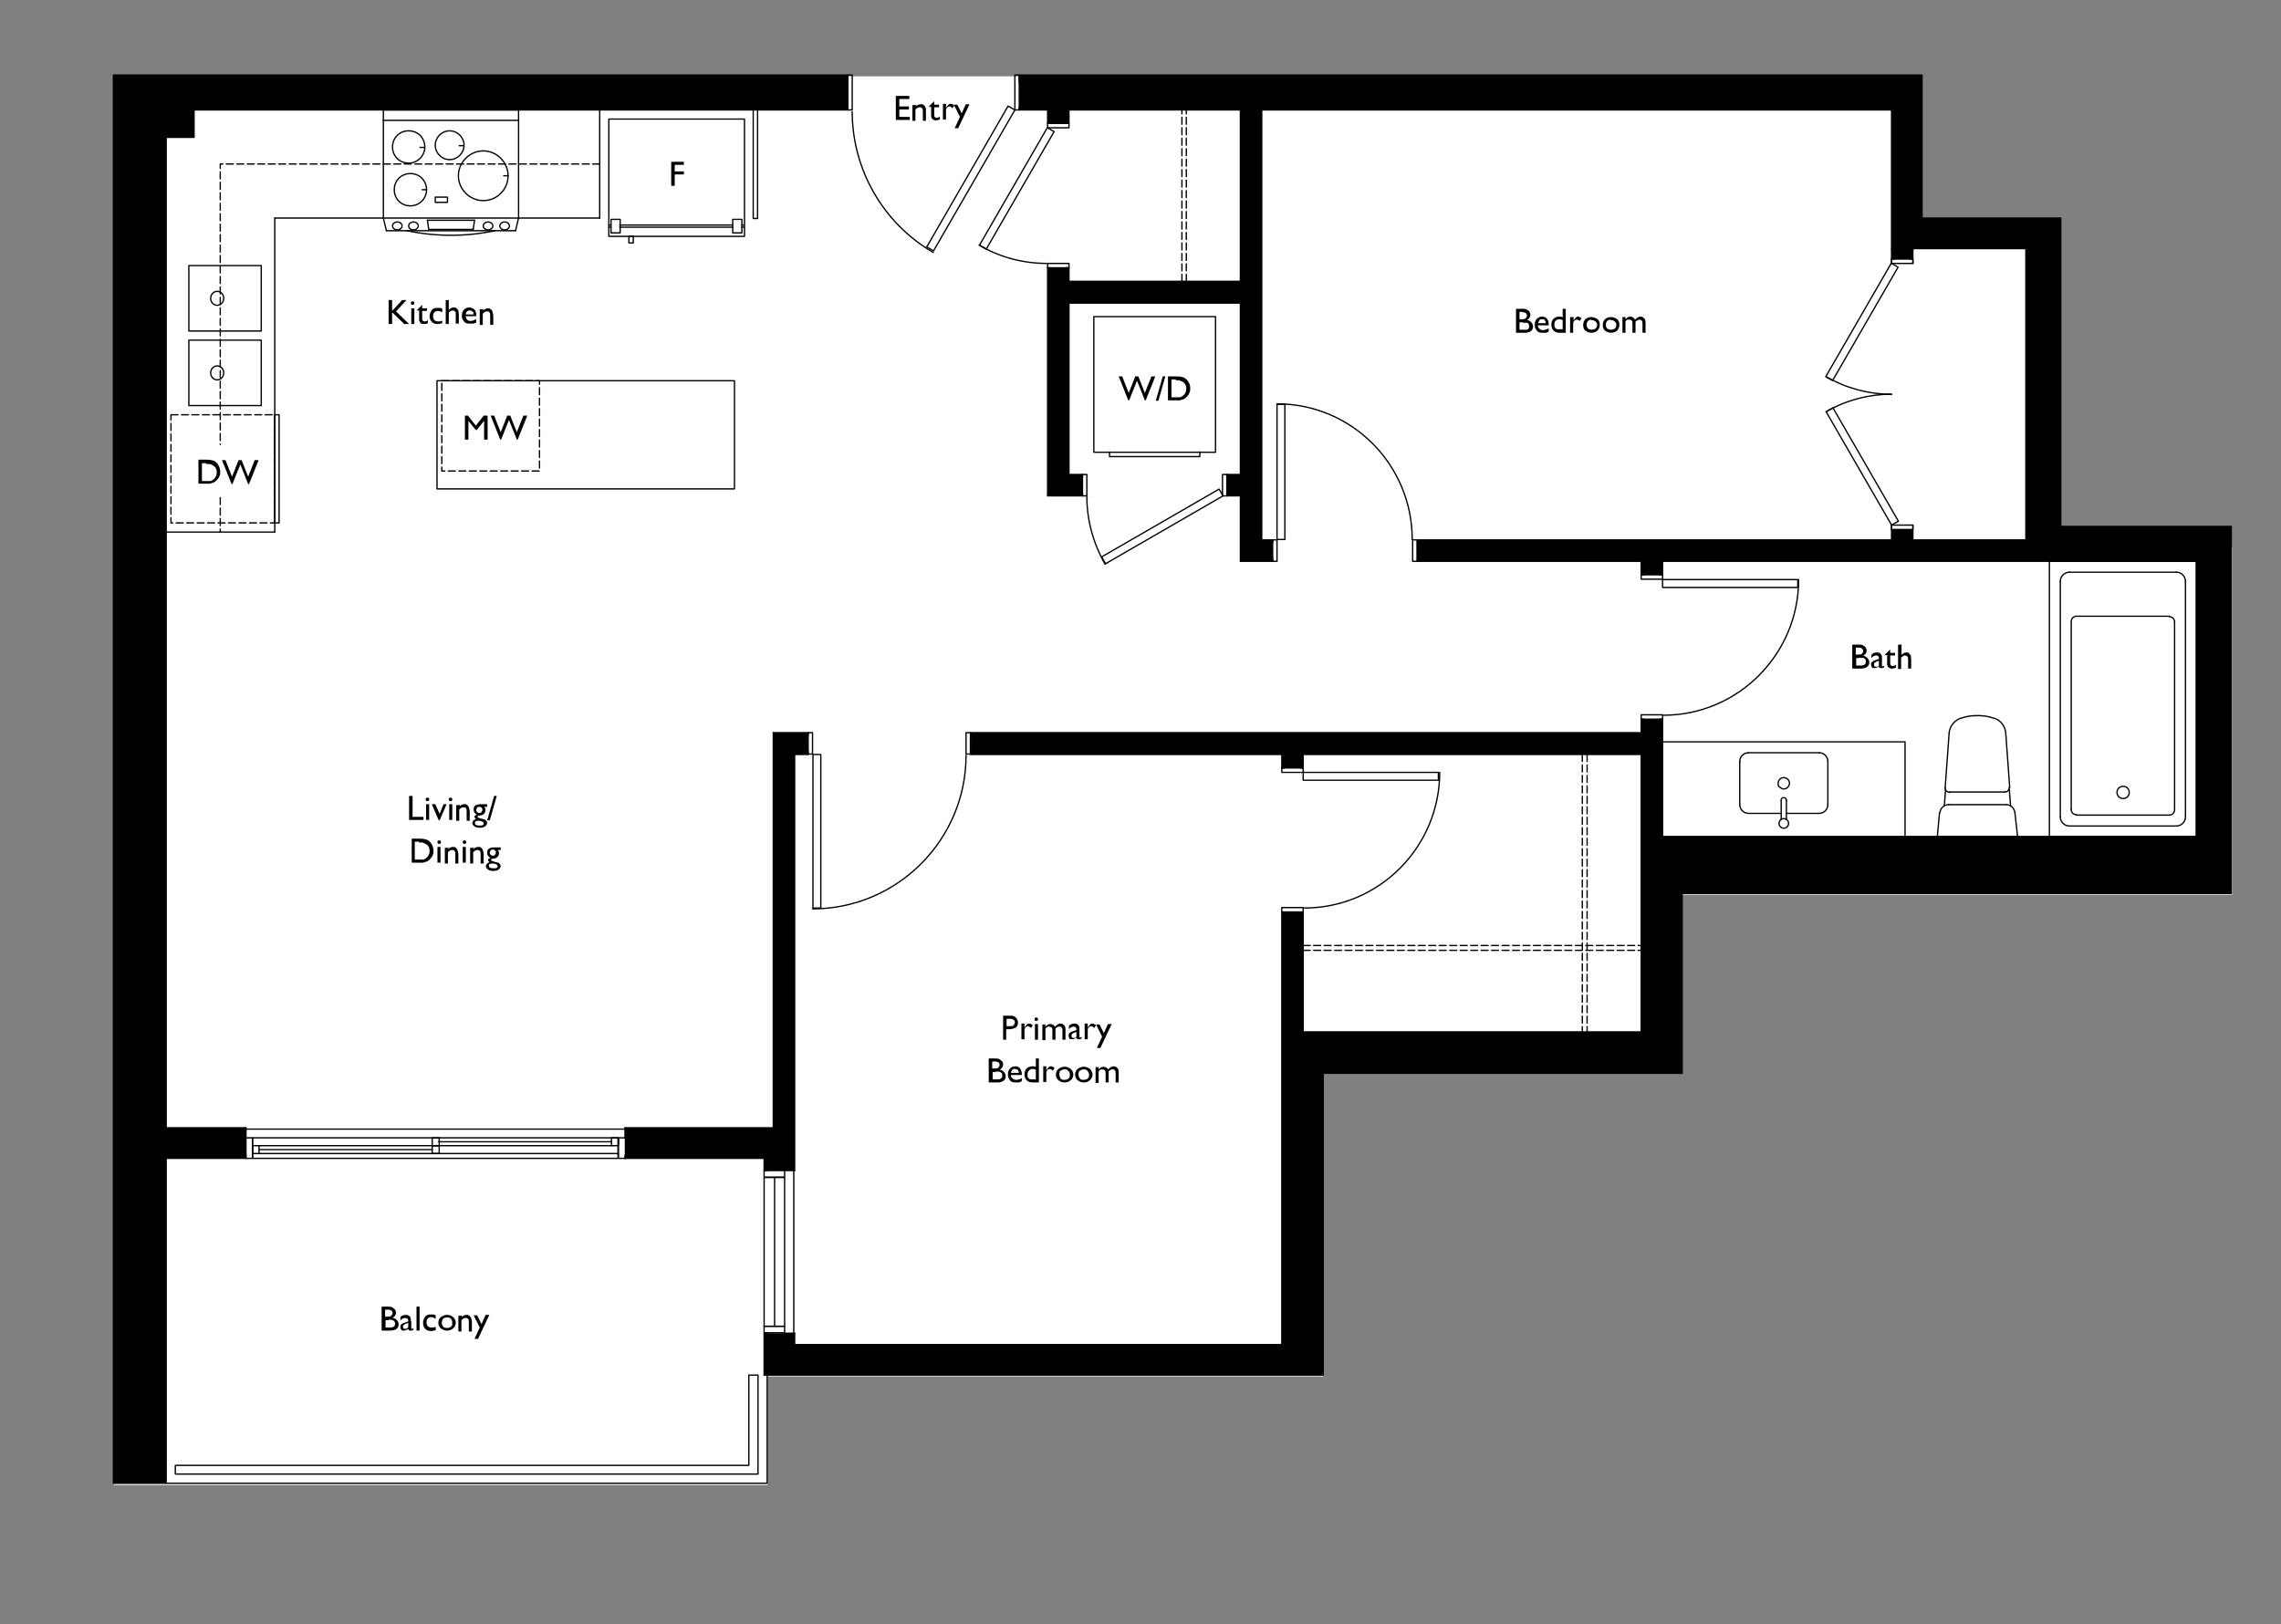 <?xml version="1.0" encoding="UTF-8"?> <svg xmlns="http://www.w3.org/2000/svg" xmlns:xlink="http://www.w3.org/1999/xlink" id="Layer_1" data-name="Layer 1" version="1.1" viewBox="0 0 523 372.4"><rect x="0" y="0" width="523" height="372.4" fill="#808080" stroke="none"/><defs><style> .cls-1, .cls-2, .cls-3, .cls-4 { fill: none; } .cls-1, .cls-2, .cls-4 { stroke: #000; stroke-linecap: round; stroke-linejoin: round; } .cls-1, .cls-4 { stroke-width: .3px; } .cls-2 { stroke-width: .3px; } .cls-5 { clip-path: url(#clippath); } .cls-3, .cls-6, .cls-7, .cls-8 { stroke-width: 0px; } .cls-9 { mix-blend-mode: multiply; } .cls-10 { clip-path: url(#clippath-1); } .cls-11 { clip-path: url(#clippath-4); } .cls-12 { clip-path: url(#clippath-3); } .cls-13 { clip-path: url(#clippath-2); } .cls-14 { clip-path: url(#clippath-7); } .cls-15 { clip-path: url(#clippath-8); } .cls-16 { clip-path: url(#clippath-6); } .cls-17 { clip-path: url(#clippath-5); } .cls-18 { clip-path: url(#clippath-9); } .cls-6, .cls-8 { fill: #000; } .cls-19 { clip-path: url(#clippath-20); } .cls-20 { clip-path: url(#clippath-21); } .cls-21 { clip-path: url(#clippath-24); } .cls-22 { clip-path: url(#clippath-23); } .cls-23 { clip-path: url(#clippath-22); } .cls-24 { clip-path: url(#clippath-14); } .cls-25 { clip-path: url(#clippath-13); } .cls-26 { clip-path: url(#clippath-12); } .cls-27 { clip-path: url(#clippath-10); } .cls-28 { clip-path: url(#clippath-15); } .cls-29 { clip-path: url(#clippath-17); } .cls-30 { clip-path: url(#clippath-16); } .cls-31 { clip-path: url(#clippath-19); } .cls-32 { clip-path: url(#clippath-11); } .cls-33 { clip-path: url(#clippath-18); } .cls-4 { stroke-dasharray: 0 0 0 0 0 0 1.6 .8; } .cls-34 { isolation: isolate; } .cls-7 { fill: #fff; } .cls-8 { fill-rule: evenodd; } </style><clipPath id="clippath"><polygon class="cls-3" points="0 357 529.1 372.4 526.2 0 0 0 0 357"></polygon></clipPath><clipPath id="clippath-1"><polygon class="cls-3" points="1 356 680.2 364.8 525.2 1 1 1 1 356"></polygon></clipPath><clipPath id="clippath-2"><polygon class="cls-3" points="1 356 680.2 364.8 525.2 1 1 1 1 356"></polygon></clipPath><clipPath id="clippath-3"><polygon class="cls-3" points="1 356 680.2 364.8 525.2 1 1 1 1 356"></polygon></clipPath><clipPath id="clippath-4"><polygon class="cls-3" points="1 356 680.2 364.8 525.2 1 1 1 1 356"></polygon></clipPath><clipPath id="clippath-5"><polygon class="cls-3" points="1 356 680.2 364.8 525.2 1 1 1 1 356"></polygon></clipPath><clipPath id="clippath-6"><polygon class="cls-3" points="1 356 680.2 364.8 525.2 1 1 1 1 356"></polygon></clipPath><clipPath id="clippath-7"><polygon class="cls-3" points="1 356 680.2 364.8 525.2 1 1 1 1 356"></polygon></clipPath><clipPath id="clippath-8"><polygon class="cls-3" points="1 356 680.2 364.8 525.2 1 1 1 1 356"></polygon></clipPath><clipPath id="clippath-9"><polygon class="cls-3" points="1 356 680.2 364.8 525.2 1 1 1 1 356"></polygon></clipPath><clipPath id="clippath-10"><polygon class="cls-3" points="1 356 680.2 364.8 525.2 1 1 1 1 356"></polygon></clipPath><clipPath id="clippath-11"><polygon class="cls-3" points="1 356 680.2 364.8 525.2 1 1 1 1 356"></polygon></clipPath><clipPath id="clippath-12"><polygon class="cls-3" points="1 356 680.2 364.8 525.2 1 1 1 1 356"></polygon></clipPath><clipPath id="clippath-13"><polygon class="cls-3" points="1 356 680.2 364.8 525.2 1 1 1 1 356"></polygon></clipPath><clipPath id="clippath-14"><polygon class="cls-3" points="1 356 680.2 364.8 525.2 1 1 1 1 356"></polygon></clipPath><clipPath id="clippath-15"><polygon class="cls-3" points="1 356 680.2 364.8 525.2 1 1 1 1 356"></polygon></clipPath><clipPath id="clippath-16"><polygon class="cls-3" points="1 356 680.2 364.8 525.2 1 1 1 1 356"></polygon></clipPath><clipPath id="clippath-17"><polygon class="cls-3" points="1 356 680.2 364.8 525.2 1 1 1 1 356"></polygon></clipPath><clipPath id="clippath-18"><polygon class="cls-3" points="1 356 680.2 364.8 525.2 1 1 1 1 356"></polygon></clipPath><clipPath id="clippath-19"><polygon class="cls-3" points="1 356 680.2 364.8 525.2 1 1 1 1 356"></polygon></clipPath><clipPath id="clippath-20"><polygon class="cls-3" points="1 356 680.2 364.8 525.2 1 1 1 1 356"></polygon></clipPath><clipPath id="clippath-21"><polygon class="cls-3" points="1 356 680.2 364.8 525.2 1 1 1 1 356"></polygon></clipPath><clipPath id="clippath-22"><polygon class="cls-3" points="1 356 680.2 364.8 525.2 1 1 1 1 356"></polygon></clipPath><clipPath id="clippath-23"><polygon class="cls-3" points="1 356 680.2 364.8 525.2 1 1 1 1 356"></polygon></clipPath><clipPath id="clippath-24"><polygon class="cls-3" points="1 356 529.1 372.4 525.2 1 1 1 1 356"></polygon></clipPath></defs><g class="cls-34"><g id="Layer_2" data-name="Layer 2"><g id="Layer_1-2" data-name="Layer 1-2"><g class="cls-9"><g class="cls-5"><g><rect class="cls-7" x="26.1" y="21.5" width="149.9" height="319"></rect><rect class="cls-7" x="164.4" y="17.5" width="139" height="298.1"></rect><rect class="cls-7" x="278.9" y="125.4" width="232.9" height="79.8"></rect><rect class="cls-7" x="271.1" y="21.5" width="165.9" height="126.9"></rect><rect class="cls-7" x="419.2" y="54.5" width="50.8" height="78.7"></rect><rect class="cls-7" x="283" y="187.5" width="98.5" height="55.8"></rect><polygon class="cls-8" points="472.5 50 440.7 50 440.7 17.2 233.7 17.2 233.7 25.2 240.2 25.2 240.2 28.3 245.1 28.3 245.1 25.2 284.4 25.2 284.4 64.5 245.1 64.5 245.1 61.4 240.2 61.4 240.2 113.7 248.2 113.7 248.2 108.8 245.1 108.8 245.1 69.5 284.4 69.5 284.4 108.8 281.3 108.8 281.3 113.7 284.4 113.7 284.4 128.7 291.8 128.7 291.8 123.8 289.3 123.8 289.3 25.2 433.7 25.2 433.7 59.4 438.6 59.4 438.6 57 464.5 57 464.5 123.8 438.6 123.8 438.6 121.5 433.7 121.5 433.7 123.8 324.9 123.8 324.9 128.7 376.3 128.7 376.3 131.8 381.2 131.8 381.2 128.7 503.6 128.7 503.6 191.8 381.2 191.8 381.2 164.9 376.3 164.9 376.3 168 222.6 168 222.6 173 293.9 173 293.9 176.1 298.8 176.1 298.8 173 376.3 173 376.3 236.6 298.8 236.6 298.8 209.2 293.9 209.2 293.9 308.3 182.2 308.3 182.2 305.7 175.2 305.7 175.2 315.3 303.4 315.3 303.4 246.1 385.7 246.1 385.7 204.9 511.6 204.9 511.6 120.7 472.5 120.7 472.5 50"></polygon><polygon class="cls-8" points="44.5 25.2 87.9 25.2 87.9 25.2 118.9 25.2 194.4 25.2 194.4 17.2 26 17.2 26 340.1 38.1 340.1 38.1 265.6 56.4 265.6 56.4 258.6 38.1 258.6 38.1 31.5 44.5 31.5 44.5 25.2"></polygon><polygon class="cls-8" points="182.2 173 185.3 173 185.3 168 177.3 168 177.3 258.6 143.3 258.6 143.3 265.6 175.2 265.6 175.2 268.4 182.2 268.4 182.2 173"></polygon><line class="cls-1" x1="408.4" y1="186.5" x2="400.9" y2="186.5"></line><g class="cls-10"><path class="cls-1" d="M398.9,184.5c0,1.1.9,2,2,2"></path></g><line class="cls-1" x1="398.9" y1="184.5" x2="398.9" y2="174.6"></line><g class="cls-13"><path class="cls-1" d="M400.9,172.6c-1.1,0-2,.9-2,2"></path></g><line class="cls-1" x1="400.9" y1="172.6" x2="417.1" y2="172.6"></line><g class="cls-12"><path class="cls-1" d="M419.1,174.6c0-1.1-.9-2-2-2"></path></g><line class="cls-1" x1="419.1" y1="174.6" x2="419.1" y2="184.5"></line><g class="cls-11"><path class="cls-1" d="M417.1,186.5c1.1,0,2-.9,2-2"></path></g><line class="cls-1" x1="417.1" y1="186.5" x2="409.6" y2="186.5"></line><line class="cls-1" x1="376.3" y1="128.7" x2="324.9" y2="128.7"></line><line class="cls-1" x1="291.8" y1="128.7" x2="284.4" y2="128.7"></line><line class="cls-1" x1="503.6" y1="128.7" x2="381.2" y2="128.7"></line><line class="cls-1" x1="289.3" y1="123.8" x2="291.8" y2="123.8"></line><line class="cls-1" x1="324.9" y1="123.8" x2="433.7" y2="123.8"></line><line class="cls-1" x1="438.6" y1="123.8" x2="464.5" y2="123.8"></line><line class="cls-1" x1="464.5" y1="57" x2="438.6" y2="57"></line><line class="cls-1" x1="433.7" y1="57" x2="433.7" y2="25.2"></line><line class="cls-1" x1="433.7" y1="25.2" x2="289.3" y2="25.2"></line><line class="cls-1" x1="289.3" y1="25.2" x2="289.3" y2="123.8"></line><line class="cls-1" x1="284.4" y1="25.2" x2="245.1" y2="25.2"></line><line class="cls-1" x1="284.4" y1="113.7" x2="281.3" y2="113.7"></line><line class="cls-1" x1="248.2" y1="113.7" x2="240.2" y2="113.7"></line><line class="cls-1" x1="240.2" y1="113.7" x2="240.2" y2="61.4"></line><polyline class="cls-1" points="240.2 28.3 240.2 25.2 233.7 25.2"></polyline><line class="cls-1" x1="233.7" y1="17.2" x2="233.7" y2="18.9"></line><line class="cls-1" x1="233.7" y1="24.6" x2="233.7" y2="25.2"></line><line class="cls-1" x1="194.4" y1="17.2" x2="194.4" y2="18.9"></line><line class="cls-1" x1="194.4" y1="24.6" x2="194.4" y2="25.2"></line><line class="cls-1" x1="175.2" y1="268.4" x2="175.9" y2="268.4"></line><line class="cls-1" x1="179.9" y1="268.4" x2="182.2" y2="268.4"></line><line class="cls-1" x1="143.3" y1="265.6" x2="143.3" y2="264.9"></line><line class="cls-1" x1="143.3" y1="260.9" x2="143.3" y2="258.6"></line><line class="cls-1" x1="175.2" y1="305.7" x2="175.9" y2="305.7"></line><line class="cls-1" x1="179.9" y1="305.7" x2="182.2" y2="305.7"></line><line class="cls-1" x1="56.4" y1="258.6" x2="56.4" y2="260.9"></line><line class="cls-1" x1="56.4" y1="264.9" x2="56.4" y2="265.6"></line><line class="cls-1" x1="503.6" y1="128.7" x2="503.6" y2="191.8"></line><line class="cls-1" x1="376.3" y1="128.7" x2="376.3" y2="131.8"></line><line class="cls-1" x1="376.3" y1="164.9" x2="376.3" y2="168"></line><line class="cls-1" x1="376.3" y1="173" x2="376.3" y2="236.6"></line><line class="cls-1" x1="381.2" y1="191.8" x2="503.6" y2="191.8"></line><line class="cls-1" x1="38.1" y1="265.6" x2="56.4" y2="265.6"></line><polyline class="cls-1" points="143.3 265.6 175.2 265.6 175.2 268.4"></polyline><line class="cls-1" x1="175.2" y1="305.7" x2="175.2" y2="315.3"></line><line class="cls-1" x1="38.1" y1="258.6" x2="56.4" y2="258.6"></line><line class="cls-1" x1="143.3" y1="258.6" x2="177.3" y2="258.6"></line><line class="cls-1" x1="177.3" y1="258.6" x2="177.3" y2="168"></line><polyline class="cls-1" points="182.2 305.7 182.2 308.3 293.9 308.3"></polyline><line class="cls-1" x1="293.9" y1="308.3" x2="293.9" y2="209.2"></line><line class="cls-1" x1="293.9" y1="176.1" x2="293.9" y2="173"></line><line class="cls-1" x1="298.8" y1="236.6" x2="376.3" y2="236.6"></line><line class="cls-1" x1="44.5" y1="25.2" x2="194.4" y2="25.2"></line><line class="cls-1" x1="182.2" y1="268.4" x2="182.2" y2="173"></line><line class="cls-1" x1="381.2" y1="191.8" x2="381.2" y2="164.9"></line><line class="cls-1" x1="381.2" y1="131.8" x2="381.2" y2="128.7"></line><line class="cls-1" x1="376.3" y1="173" x2="298.8" y2="173"></line><line class="cls-1" x1="293.9" y1="173" x2="222.6" y2="173"></line><line class="cls-1" x1="185.3" y1="173" x2="182.2" y2="173"></line><line class="cls-1" x1="376.3" y1="168" x2="222.6" y2="168"></line><line class="cls-1" x1="185.3" y1="168" x2="177.3" y2="168"></line><line class="cls-1" x1="298.8" y1="236.6" x2="298.8" y2="209.2"></line><line class="cls-1" x1="298.8" y1="176.1" x2="298.8" y2="173"></line><line class="cls-1" x1="381.2" y1="131.8" x2="380.5" y2="131.8"></line><line class="cls-1" x1="376.9" y1="131.8" x2="376.3" y2="131.8"></line><line class="cls-1" x1="381.2" y1="164.9" x2="380.5" y2="164.9"></line><line class="cls-1" x1="376.9" y1="164.9" x2="376.3" y2="164.9"></line><line class="cls-1" x1="298.8" y1="176.1" x2="298.2" y2="176.1"></line><line class="cls-1" x1="294.5" y1="176.1" x2="293.9" y2="176.1"></line><line class="cls-1" x1="293.9" y1="209.2" x2="294.5" y2="209.2"></line><line class="cls-1" x1="298.2" y1="209.2" x2="298.8" y2="209.2"></line><line class="cls-1" x1="284.4" y1="128.7" x2="284.4" y2="113.7"></line><line class="cls-1" x1="284.4" y1="108.8" x2="284.4" y2="69.5"></line><line class="cls-1" x1="284.4" y1="64.5" x2="284.4" y2="25.2"></line><line class="cls-1" x1="245.1" y1="108.8" x2="245.1" y2="69.5"></line><line class="cls-1" x1="245.1" y1="64.5" x2="245.1" y2="61.4"></line><line class="cls-1" x1="245.1" y1="28.3" x2="245.1" y2="25.2"></line><line class="cls-1" x1="284.4" y1="69.5" x2="245.1" y2="69.5"></line><line class="cls-1" x1="284.4" y1="64.5" x2="245.1" y2="64.5"></line><line class="cls-1" x1="245.1" y1="28.3" x2="244.4" y2="28.3"></line><line class="cls-1" x1="240.8" y1="28.3" x2="240.2" y2="28.3"></line><line class="cls-1" x1="240.2" y1="61.4" x2="240.8" y2="61.4"></line><line class="cls-1" x1="244.4" y1="61.4" x2="245.1" y2="61.4"></line><line class="cls-1" x1="291.8" y1="128.7" x2="291.8" y2="128.1"></line><line class="cls-1" x1="291.8" y1="124.4" x2="291.8" y2="123.8"></line><line class="cls-1" x1="185.3" y1="173" x2="185.3" y2="172.3"></line><line class="cls-1" x1="185.3" y1="168.7" x2="185.3" y2="168"></line><line class="cls-1" x1="222.6" y1="173" x2="222.6" y2="172.3"></line><line class="cls-1" x1="222.6" y1="168.7" x2="222.6" y2="168"></line><line class="cls-1" x1="464.5" y1="123.8" x2="464.5" y2="57"></line><line class="cls-1" x1="284.4" y1="108.8" x2="281.3" y2="108.8"></line><line class="cls-1" x1="248.2" y1="108.8" x2="245.1" y2="108.8"></line><line class="cls-1" x1="248.2" y1="108.8" x2="248.2" y2="109.4"></line><line class="cls-1" x1="248.2" y1="113.1" x2="248.2" y2="113.7"></line><line class="cls-1" x1="281.3" y1="113.7" x2="281.3" y2="113.1"></line><line class="cls-1" x1="281.3" y1="109.4" x2="281.3" y2="108.8"></line><polyline class="cls-1" points="44.5 25.2 44.5 31.5 38.1 31.5"></polyline><rect class="cls-1" x="57.9" y="260.9" width="83.8" height="4.7"></rect><line class="cls-1" x1="59.5" y1="262.7" x2="140.2" y2="262.7"></line><line class="cls-1" x1="59.5" y1="264.5" x2="141.8" y2="264.5"></line><line class="cls-1" x1="143.3" y1="258.9" x2="56.4" y2="258.9"></line><rect class="cls-1" x="175.2" y="270" width="4.7" height="34.1"></rect><line class="cls-1" x1="182" y1="305.7" x2="182" y2="268.4"></line><rect class="cls-1" x="140.2" y="260.9" width="1.6" height="1.8"></rect><rect class="cls-1" x="99.1" y="262.7" width="1.6" height="1.8"></rect><rect class="cls-1" x="99.1" y="260.9" width="1.6" height="1.8"></rect><rect class="cls-1" x="57.9" y="262.7" width="1.5" height="1.8"></rect><rect class="cls-1" x="56.4" y="260.9" width="1.5" height="4.7"></rect><rect class="cls-1" x="141.8" y="260.9" width="1.6" height="4.7"></rect><rect class="cls-1" x="175.2" y="268.4" width="4.7" height="1.5"></rect><rect class="cls-1" x="175.2" y="304.1" width="4.7" height="1.5"></rect><line class="cls-1" x1="59.5" y1="263.6" x2="99.1" y2="263.6"></line><line class="cls-1" x1="100.6" y1="261.8" x2="140.2" y2="261.8"></line><line class="cls-1" x1="177.6" y1="270" x2="177.6" y2="304.1"></line><polyline class="cls-1" points="254.4 103.6 254.4 104.7 275.1 104.7 275.1 103.6"></polyline><rect class="cls-1" x="250.8" y="72.6" width="27.9" height="31.1"></rect><line class="cls-1" x1="38.1" y1="31.5" x2="38.1" y2="258.6"></line><line class="cls-1" x1="170.6" y1="52.1" x2="170.1" y2="52.1"></line><rect class="cls-1" x="139.6" y="27.3" width="31.1" height="26.9"></rect><rect class="cls-1" x="168" y="50.3" width="2.1" height="3.1"></rect><line class="cls-1" x1="168" y1="52.1" x2="142.1" y2="52.1"></line><line class="cls-1" x1="168" y1="51.6" x2="142.1" y2="51.6"></line><line class="cls-1" x1="170.6" y1="51.6" x2="170.1" y2="51.6"></line><rect class="cls-1" x="140.1" y="50.3" width="2.1" height="3.1"></rect><line class="cls-1" x1="140.1" y1="52.1" x2="139.6" y2="52.1"></line><line class="cls-1" x1="140.1" y1="51.6" x2="139.6" y2="51.6"></line><rect class="cls-1" x="144.2" y="54.2" width="1" height="1.5"></rect><rect class="cls-1" x="43.3" y="78" width="16.6" height="15"></rect><rect class="cls-1" x="43.3" y="60.9" width="16.6" height="15"></rect><g class="cls-17"><g><path class="cls-1" d="M51.3,85.5c0-.9-.7-1.6-1.5-1.6s-1.5.7-1.5,1.6.7,1.6,1.5,1.6,1.5-.7,1.5-1.6Z"></path><path class="cls-1" d="M51.3,68.4c0-.9-.7-1.6-1.5-1.6s-1.5.7-1.5,1.6.7,1.6,1.5,1.6,1.5-.7,1.5-1.6Z"></path></g></g><rect class="cls-1" x="63" y="95.1" width="1" height="24.8"></rect><rect class="cls-4" x="39.2" y="95.1" width="23.8" height="24.8"></rect><line class="cls-4" x1="363.9" y1="173" x2="363.9" y2="236.6"></line><line class="cls-4" x1="362.8" y1="173" x2="362.8" y2="236.6"></line><line class="cls-4" x1="298.8" y1="217.9" x2="376.3" y2="217.9"></line><line class="cls-4" x1="298.8" y1="216.8" x2="376.3" y2="216.8"></line><line class="cls-4" x1="272" y1="64.5" x2="272" y2="25.2"></line><line class="cls-4" x1="271" y1="64.5" x2="271" y2="25.2"></line><rect class="cls-1" x="292.8" y="92.7" width="1.8" height="31"></rect><rect class="cls-1" x="291.8" y="123.8" width="1" height="4.9"></rect><rect class="cls-1" x="323.9" y="123.8" width="1" height="4.9"></rect><rect class="cls-1" x="186.4" y="173" width="1.8" height="35.2"></rect><rect class="cls-1" x="185.3" y="168" width="1" height="4.9"></rect><rect class="cls-1" x="221.5" y="168" width="1" height="4.9"></rect><rect class="cls-1" x="381.2" y="132.9" width="31" height="1.8"></rect><rect class="cls-1" x="376.3" y="131.8" width="4.9" height="1"></rect><rect class="cls-1" x="376.3" y="163.9" width="4.9" height="1"></rect><rect class="cls-2" x="203.9" y="40" width="37.3" height="1.8" transform="translate(75.9 213.2) rotate(-60)"></rect><rect class="cls-1" x="232.7" y="17.2" width="1" height="8"></rect><rect class="cls-1" x="194.4" y="17.2" width="1" height="8"></rect><rect class="cls-1" x="298.8" y="177.1" width="31" height="1.8"></rect><rect class="cls-1" x="293.9" y="176.1" width="4.9" height="1"></rect><rect class="cls-1" x="293.9" y="208.1" width="4.9" height="1"></rect><rect class="cls-2" x="217.7" y="42.3" width="31.1" height="1.8" transform="translate(79.1 223.6) rotate(-60)"></rect><rect class="cls-1" x="240.2" y="28.3" width="4.9" height="1"></rect><rect class="cls-1" x="240.2" y="60.4" width="4.9" height="1"></rect><rect class="cls-2" x="250.9" y="119.8" width="31.1" height="1.8" transform="translate(-24.6 149.4) rotate(-30)"></rect><rect class="cls-1" x="280.3" y="108.8" width="1" height="4.9"></rect><rect class="cls-1" x="248.2" y="108.8" width="1" height="4.9"></rect><g class="cls-16"><g><path class="cls-1" d="M292.8,92.6c17.1,0,31,13.9,31,31.1"></path><path class="cls-1" d="M221.5,173.2c0,19.4-15.8,35.2-35.2,35.2"></path><path class="cls-1" d="M412.4,132.9c0,17.1-13.9,31.1-31,31.1"></path><path class="cls-1" d="M214,57.9c-11.5-6.7-18.6-19-18.6-32.3"></path><path class="cls-1" d="M330.1,177.1c0,17.1-13.9,31.1-31,31.1"></path><path class="cls-1" d="M240,60.4c-5.4,0-10.8-1.4-15.5-4.2"></path><path class="cls-1" d="M253.4,129.4c-2.7-4.7-4.2-10.1-4.2-15.5"></path></g></g><polyline class="cls-1" points="381.2 170.1 436.8 170.1 436.8 191.8"></polyline><line class="cls-1" x1="63" y1="50" x2="137.5" y2="50"></line><line class="cls-1" x1="63" y1="50" x2="63" y2="122"></line><line class="cls-1" x1="137.5" y1="50" x2="137.5" y2="25.2"></line><polyline class="cls-1" points="172.7 25.2 172.7 50.1 173.7 50.1 173.7 25.2"></polyline><line class="cls-1" x1="63" y1="122" x2="38.1" y2="122"></line><rect class="cls-1" x="100.2" y="87.3" width="68.2" height="24.8"></rect><polyline class="cls-1" points="194.4 17.2 26 17.2 26 340.1 38.1 340.1 38.1 265.6"></polyline><polyline class="cls-1" points="175.9 315.3 175.9 340.1 38.1 340.1"></polyline><polyline class="cls-1" points="40.2 338 173.8 338 173.8 315.3 171.7 315.3 171.7 336 40.2 336 40.2 338"></polyline><polyline class="cls-1" points="233.7 17.2 440.7 17.2 440.7 50 472.5 50 472.5 120.7 511.6 120.7 511.6 204.9 385.7 204.9 385.7 246.1 303.4 246.1 303.4 315.3 175.2 315.3"></polyline><g class="cls-14"><path class="cls-1" d="M486.8,183.1c.8,0,1.4-.6,1.4-1.4s-.6-1.4-1.4-1.4-1.4.6-1.4,1.4.6,1.4,1.4,1.4Z"></path></g><line class="cls-1" x1="469.9" y1="128.7" x2="469.9" y2="191.8"></line><line class="cls-1" x1="469.9" y1="191.8" x2="503.6" y2="191.8"></line><line class="cls-1" x1="503.6" y1="191.8" x2="503.6" y2="128.7"></line><line class="cls-1" x1="503.6" y1="128.7" x2="469.9" y2="128.7"></line><line class="cls-1" x1="474.9" y1="142.6" x2="474.9" y2="185.6"></line><g class="cls-15"><path class="cls-1" d="M474.9,185.6c0,.7.5,1.2,1.2,1.2"></path></g><line class="cls-1" x1="476.1" y1="186.9" x2="497.4" y2="186.9"></line><g class="cls-18"><path class="cls-1" d="M497.4,186.9c.7,0,1.2-.6,1.2-1.2"></path></g><line class="cls-1" x1="498.6" y1="185.6" x2="498.6" y2="142.6"></line><g class="cls-27"><path class="cls-1" d="M498.6,142.6c0-.7-.6-1.2-1.2-1.2"></path></g><line class="cls-1" x1="497.4" y1="141.3" x2="476.1" y2="141.3"></line><g class="cls-32"><path class="cls-1" d="M476.1,141.3c-.7,0-1.2.6-1.2,1.2"></path></g><line class="cls-1" x1="472.4" y1="133.3" x2="472.4" y2="187.3"></line><g class="cls-26"><path class="cls-1" d="M472.4,187.3c0,1.1.9,2.1,2.1,2.1"></path></g><line class="cls-1" x1="474.5" y1="189.4" x2="499" y2="189.4"></line><g class="cls-25"><path class="cls-1" d="M499,189.4c1.1,0,2.1-.9,2.1-2.1"></path></g><line class="cls-1" x1="501.1" y1="187.3" x2="501.1" y2="133.3"></line><g class="cls-24"><path class="cls-1" d="M501.1,133.3c0-1.1-.9-2.1-2.1-2.1"></path></g><line class="cls-1" x1="499" y1="131.2" x2="474.5" y2="131.2"></line><g class="cls-28"><path class="cls-1" d="M474.5,131.2c-1.1,0-2.1.9-2.1,2.1"></path></g><line class="cls-1" x1="446.9" y1="168.2" x2="446" y2="180.6"></line><g class="cls-30"><g><path class="cls-1" d="M446,180.6c0,.3,0,.6.3.8s.5.3.8.3"></path><path class="cls-1" d="M453,164.1c-1.2,0-2.3.2-3.4.6"></path><path class="cls-1" d="M449.5,164.7c-1.5.6-2.5,1.9-2.6,3.5"></path><path class="cls-1" d="M457.2,164.7c-1.1-.4-2.3-.6-3.4-.6"></path><path class="cls-1" d="M459.9,168.2c-.1-1.6-1.1-3-2.6-3.5"></path></g></g><line class="cls-1" x1="460.8" y1="180.6" x2="459.9" y2="168.2"></line><g class="cls-29"><path class="cls-1" d="M459.7,181.6c.3,0,.5-.1.7-.3.2-.2.3-.5.3-.8"></path></g><line class="cls-1" x1="447" y1="181.6" x2="459.7" y2="181.6"></line><line class="cls-1" x1="462.6" y1="191.8" x2="462" y2="186.4"></line><g class="cls-33"><path class="cls-1" d="M462,186.4c-.1-1.1-1-1.9-2-1.9"></path></g><line class="cls-1" x1="460" y1="184.5" x2="446.8" y2="184.5"></line><g class="cls-31"><path class="cls-1" d="M446.8,184.5c-1,0-1.9.8-2,1.8"></path></g><line class="cls-1" x1="444.7" y1="186.4" x2="444.2" y2="191.8"></line><line class="cls-1" x1="444.2" y1="191.8" x2="462.6" y2="191.8"></line><line class="cls-1" x1="461" y1="184.8" x2="460.7" y2="181"></line><line class="cls-1" x1="445.8" y1="184.8" x2="446.1" y2="181"></line><line class="cls-1" x1="453" y1="164.1" x2="453.8" y2="164.1"></line><line class="cls-1" x1="87.9" y1="50" x2="87.9" y2="25.2"></line><line class="cls-1" x1="118.9" y1="25.2" x2="118.9" y2="50"></line><line class="cls-1" x1="87.9" y1="27.6" x2="118.9" y2="27.6"></line><g class="cls-19"><g><path class="cls-1" d="M93.7,37.4c2,0,3.7-1.6,3.7-3.7s-1.6-3.7-3.7-3.7-3.7,1.6-3.7,3.7,1.6,3.7,3.7,3.7Z"></path><path class="cls-1" d="M103.1,36.6c1.8,0,3.3-1.5,3.3-3.3s-1.5-3.3-3.3-3.3-3.3,1.5-3.3,3.3,1.5,3.3,3.3,3.3Z"></path><path class="cls-1" d="M110.8,46c3.2,0,5.7-2.6,5.7-5.7s-2.6-5.7-5.7-5.7-5.7,2.6-5.7,5.7,2.6,5.7,5.7,5.7Z"></path><path class="cls-1" d="M94.1,47.2c2,0,3.7-1.6,3.7-3.7s-1.6-3.7-3.7-3.7-3.7,1.6-3.7,3.7,1.6,3.7,3.7,3.7Z"></path></g></g><line class="cls-1" x1="97.4" y1="33.8" x2="96.3" y2="33.8"></line><line class="cls-1" x1="106.3" y1="33.4" x2="105.3" y2="33.4"></line><line class="cls-1" x1="96.8" y1="43.5" x2="97.8" y2="43.5"></line><line class="cls-1" x1="116.5" y1="40.3" x2="115.5" y2="40.3"></line><rect class="cls-1" x="99.8" y="45.2" width="2.8" height="1.2"></rect><line class="cls-1" x1="87.9" y1="50" x2="88.6" y2="52.9"></line><line class="cls-1" x1="88.6" y1="52.9" x2="118.2" y2="52.9"></line><line class="cls-1" x1="118.9" y1="50" x2="118.2" y2="52.9"></line><g class="cls-20"><g><path class="cls-1" d="M93.3,52.9c6.7,1.4,13.6,1.4,20.2,0"></path><path class="cls-1" d="M91.1,50.9c.6,0,1.1.4,1.1.9s-.5.9-1.1.9-1.1-.4-1.1-.9.5-.9,1.1-.9Z"></path><path class="cls-1" d="M94.8,50.9c.6,0,1.1.4,1.1.9s-.5.9-1.1.9-1.1-.4-1.1-.9.5-.9,1.1-.9Z"></path><path class="cls-1" d="M115.7,50.9c-.6,0-1.1.4-1.1.9s.5.9,1.1.9,1.1-.4,1.1-.9-.5-.9-1.1-.9Z"></path><path class="cls-1" d="M111.9,50.9c-.6,0-1.1.4-1.1.9s.5.9,1.1.9,1.1-.4,1.1-.9-.5-.9-1.1-.9Z"></path></g></g><line class="cls-1" x1="98" y1="50.5" x2="98.3" y2="52.6"></line><line class="cls-1" x1="108.8" y1="50.5" x2="108.5" y2="52.6"></line><line class="cls-1" x1="108.8" y1="50.5" x2="98" y2="50.5"></line><line class="cls-1" x1="98.3" y1="52.6" x2="108.5" y2="52.6"></line><line class="cls-1" x1="87.9" y1="25.2" x2="118.9" y2="25.2"></line><rect class="cls-4" x="101.3" y="87.3" width="22.4" height="20.7"></rect><g class="cls-23"><path class="cls-1" d="M409,187.7c-.6,0-1.1.5-1.1,1.1s.5,1.1,1.1,1.1,1.1-.5,1.1-1.1-.5-1.1-1.1-1.1Z"></path></g><line class="cls-1" x1="408.4" y1="183.5" x2="408.4" y2="187.9"></line><line class="cls-1" x1="409.6" y1="183.5" x2="409.6" y2="187.9"></line><g class="cls-22"><g><path class="cls-1" d="M409.6,183.5c0-.3-.2-.6-.6-.6s-.6.2-.6.6"></path><path class="cls-1" d="M410.3,179.6c0-.3-.1-.7-.4-.9-.2-.2-.6-.4-.9-.4-.7,0-1.3.6-1.3,1.3s.1.7.4.9c.2.2.6.4.9.4.7,0,1.3-.6,1.3-1.3Z"></path></g></g><polyline class="cls-4" points="137.5 37.6 50.5 37.6 50.5 101.9"></polyline><line class="cls-4" x1="50.5" y1="114.1" x2="50.5" y2="122"></line><line class="cls-1" x1="438.6" y1="123.8" x2="438.6" y2="120.4"></line><line class="cls-1" x1="438.6" y1="60.4" x2="438.6" y2="57"></line><line class="cls-1" x1="433.7" y1="123.8" x2="433.7" y2="120.4"></line><line class="cls-1" x1="433.7" y1="60.4" x2="433.7" y2="57"></line><rect class="cls-2" x="412" y="72.9" width="30" height="1.8" transform="translate(149.5 406.7) rotate(-60)"></rect><rect class="cls-1" x="433.7" y="59.4" width="4.9" height="1"></rect><rect class="cls-1" x="433.7" y="120.4" width="4.9" height="1"></rect><rect class="cls-2" x="426.1" y="92" width="1.8" height="30" transform="translate(3.7 227.8) rotate(-30)"></rect><g class="cls-21"><g><path class="cls-1" d="M418.7,86.4c4.6,2.6,9.7,4,15,4"></path><path class="cls-1" d="M433.7,90.4c-5.3,0-10.5,1.4-15,4"></path></g></g><line class="cls-1" x1="434.4" y1="121.5" x2="433.7" y2="121.5"></line><line class="cls-1" x1="438" y1="121.5" x2="438.6" y2="121.5"></line><line class="cls-1" x1="434.4" y1="59.4" x2="433.7" y2="59.4"></line><line class="cls-1" x1="438" y1="59.4" x2="438.6" y2="59.4"></line><g><path class="cls-6" d="M264.1,86.3h.8l-2.2,5.5h-.2l-1.8-4.5-1.8,4.5h-.2l-2.2-5.5h.8l1.5,3.8,1.5-3.8h.7l1.5,3.8,1.5-3.8h0Z"></path><path class="cls-6" d="M265,91.9l1.6-5.6h.6l-1.6,5.6h-.6Z"></path><path class="cls-6" d="M267.8,91.8v-5.5h1.9c.8,0,1.3.1,1.8.3.4.2.8.6,1,1,.3.4.4.9.4,1.4s0,.7-.2,1.1c-.1.3-.3.6-.6.9-.3.3-.6.5-.9.6-.2,0-.4.1-.6.2-.2,0-.5,0-1,0h-1.7,0ZM269.6,87h-1v4.1h1c.4,0,.7,0,.9,0s.4-.1.5-.2.3-.2.4-.3c.4-.4.6-.9.6-1.5s-.2-1.1-.6-1.4c-.1-.1-.3-.2-.5-.3-.2,0-.4-.2-.5-.2s-.4,0-.8,0h0Z"></path></g><g><path class="cls-6" d="M230,238.4v-5.5h1.7c.5,0,.9.1,1.2.4s.5.7.5,1.1,0,.6-.2.9-.4.4-.7.5-.7.2-1.2.2h-.6v2.4h-.8ZM231.6,233.6h-.8v1.7h.9c.3,0,.6,0,.7-.2s.3-.4.3-.6c0-.6-.4-.9-1.1-.9h0Z"></path><path class="cls-6" d="M234.9,234.8v.8h0c.4-.6.7-.9,1-.9s.6.1.9.4l-.4.6c-.2-.2-.5-.4-.7-.4s-.4.1-.6.3c-.2.2-.2.5-.2.8v1.9h-.7v-3.6h.7,0Z"></path><path class="cls-6" d="M237.6,233.3c.1,0,.2,0,.3.1s.1.2.1.3,0,.2-.1.3-.2.1-.3.1-.2,0-.3-.1c0,0-.1-.2-.1-.3s0-.2.1-.3c0,0,.2-.1.3-.1ZM237.3,234.8h.7v3.6h-.7v-3.6Z"></path><path class="cls-6" d="M242,235.8v2.6h-.7v-2c0-.4,0-.7-.2-.8s-.3-.2-.6-.2-.3,0-.4.1c-.1,0-.3.2-.4.4v2.6h-.7v-3.6h.7v.5c.4-.4.7-.6,1.1-.6s.8.2,1.1.6c.4-.4.8-.7,1.2-.7s.6.1.9.4.3.6.3,1.2v2.1h-.7v-2.1c0-.3,0-.5-.2-.7-.1-.2-.3-.2-.5-.2s-.6.1-.8.4h0Z"></path><path class="cls-6" d="M247.5,236.2v1.5c0,.1,0,.2.1.2s.2,0,.4-.2v.4c-.2.1-.3.2-.4.2s-.2,0-.3,0c-.3,0-.5-.1-.5-.4-.3.2-.6.4-1,.4s-.5,0-.6-.2-.2-.4-.2-.6,0-.4.2-.6c.2-.2.4-.3.7-.4l.9-.3v-.2c0-.4-.2-.6-.6-.6s-.8.2-1.1.6v-.8c.3-.3.7-.5,1.2-.5s.7.1.9.3c0,0,.1.1.2.3,0,.1.1.2.1.3,0,.1,0,.3,0,.6h0ZM246.8,237.7v-1.1l-.5.2c-.2.1-.4.2-.5.3-.1.1-.1.2-.1.4s0,.3.1.4c.1,0,.2.1.4.1.2,0,.4,0,.6-.3h0Z"></path><path class="cls-6" d="M249.4,234.8v.8h0c.4-.6.7-.9,1-.9s.6.1.9.4l-.4.6c-.2-.2-.5-.4-.7-.4s-.4.1-.6.3c-.2.2-.2.5-.2.8v1.9h-.7v-3.6h.7,0Z"></path><path class="cls-6" d="M254.1,234.8h.8l-2.6,5.5h-.8l1.2-2.6-1.4-2.8h.8l1,2,.9-2h0Z"></path></g><g><path class="cls-6" d="M228.6,248.2h-1.9v-5.5h1.4c.4,0,.8,0,1.1.2s.4.3.6.5.2.5.2.7c0,.5-.3.9-.8,1.2.4,0,.7.2,1,.5.2.2.4.6.4.9s0,.5-.2.8c-.1.2-.4.4-.6.5-.3.1-.6.2-1.1.2ZM228.2,243.4h-.7v1.6h.5c.4,0,.7,0,.9-.2.2-.2.3-.4.3-.6,0-.5-.3-.8-1-.8h0ZM228.3,245.8h-.7v1.7h.8c.4,0,.7,0,.9-.1s.3-.2.4-.3.1-.3.1-.5,0-.3-.1-.5c-.1-.1-.2-.2-.4-.3s-.5-.1-.9-.1h0Z"></path><path class="cls-6" d="M234.3,246.5h-2.5c0,.4.1.6.4.8.2.2.5.3.8.3s.9-.1,1.3-.4v.7c-.2.1-.4.2-.6.3-.2,0-.5,0-.8,0s-.7,0-1-.2-.4-.4-.6-.7-.2-.6-.2-1c0-.6.2-1,.5-1.3s.7-.5,1.2-.5.9.2,1.1.5.4.8.4,1.4h0c0,0,0,.1,0,.1ZM231.8,246h1.8c0-.3-.1-.5-.3-.7-.1-.1-.4-.2-.6-.2s-.5,0-.6.2-.3.4-.3.7Z"></path><path class="cls-6" d="M237.5,242.7h.7v5.5h-1.5c-.5,0-1-.2-1.3-.5s-.5-.8-.5-1.4.2-1,.5-1.3.8-.5,1.3-.5.5,0,.8.1v-1.9h0ZM237.5,247.6v-2.3c-.2-.1-.4-.2-.7-.2-.4,0-.6.1-.9.4s-.3.6-.3.9,0,.7.3.9c.1.1.2.2.4.2.1,0,.3,0,.7,0h.6Z"></path><path class="cls-6" d="M239.9,244.6v.8h0c.4-.6.7-.9,1-.9s.6.1.9.4l-.4.6c-.2-.2-.5-.4-.7-.4s-.4.1-.6.3c-.2.2-.2.5-.2.8v1.9h-.7v-3.6h.7,0Z"></path><path class="cls-6" d="M244.1,244.6c.6,0,1,.2,1.4.5.4.4.6.8.6,1.3s-.2.9-.6,1.3c-.4.3-.8.5-1.4.5s-1-.2-1.4-.5-.6-.8-.6-1.3.2-1,.6-1.3.8-.5,1.4-.5h0ZM244.1,245.2c-.3,0-.6.1-.9.3s-.3.5-.3.9.1.6.3.9.5.3.9.3.6-.1.9-.3.3-.5.3-.9-.1-.6-.4-.9-.5-.3-.9-.3h0Z"></path><path class="cls-6" d="M248.5,244.6c.6,0,1,.2,1.4.5.4.4.6.8.6,1.3s-.2.9-.6,1.3c-.4.3-.8.5-1.4.5s-1-.2-1.4-.5-.6-.8-.6-1.3.2-1,.6-1.3.8-.5,1.4-.5h0ZM248.5,245.2c-.3,0-.6.1-.9.3s-.3.5-.3.9.1.6.3.9.5.3.9.3.6-.1.9-.3.3-.5.3-.9-.1-.6-.4-.9-.5-.3-.9-.3h0Z"></path><path class="cls-6" d="M254.2,245.6v2.6h-.7v-2c0-.4,0-.7-.2-.8s-.3-.2-.6-.2-.3,0-.4.1c-.1,0-.3.2-.4.4v2.6h-.7v-3.6h.7v.5c.4-.4.7-.6,1.1-.6s.8.2,1.1.6c.4-.4.8-.7,1.2-.7s.6.1.9.4.3.6.3,1.2v2.1h-.7v-2.1c0-.3,0-.5-.2-.7-.1-.2-.3-.2-.5-.2s-.6.1-.8.4h0Z"></path></g><g><path class="cls-6" d="M93.8,182.5h.8v4.8h2.5v.7h-3.3v-5.5h0Z"></path><path class="cls-6" d="M98,182.9c.1,0,.2,0,.3.1s.1.2.1.3,0,.2-.1.3-.2.1-.3.1-.2,0-.3-.1c0,0-.1-.2-.1-.3s0-.2.1-.3c0,0,.2-.1.3-.1ZM97.7,184.4h.7v3.6h-.7v-3.6Z"></path><path class="cls-6" d="M101.6,184.4h.8l-1.6,3.7h-.2l-1.6-3.7h.8l1,2.2s.9-2.2.9-2.2Z"></path><path class="cls-6" d="M103.3,182.9c.1,0,.2,0,.3.1s.1.2.1.3,0,.2-.1.3-.2.1-.3.1-.2,0-.3-.1c0,0-.1-.2-.1-.3s0-.2.1-.3c0,0,.2-.1.3-.1ZM103,184.4h.7v3.6h-.7v-3.6Z"></path><path class="cls-6" d="M105.4,184.4v.5c.3-.4.7-.5,1.1-.5s.4,0,.6.2c.2.1.3.3.4.5,0,.2.2.5.2,1v2.1h-.7v-2.1c0-.4,0-.6-.2-.8-.1-.2-.3-.2-.6-.2s-.6.2-.9.5v2.6h-.7v-3.6h.7Z"></path><path class="cls-6" d="M108.6,185.6c0-.4.1-.7.4-.9s.7-.3,1.2-.3h1.5v.6h-.7c.1.1.2.3.3.4,0,.1,0,.2,0,.4s0,.4-.2.6c-.1.2-.2.3-.4.4-.2.1-.4.2-.8.2-.3,0-.4.1-.4.3s0,.1.2.2c0,0,.3.1.6.2.4.1.7.2.8.2.1,0,.2.1.3.2.2.2.3.4.3.6s-.2.6-.5.8c-.3.2-.7.3-1.2.3s-.9-.1-1.2-.3c-.3-.2-.5-.5-.5-.8s.3-.8.9-.9c-.2-.1-.4-.3-.4-.5s0-.2.2-.3.2-.2.4-.2c-.5-.2-.8-.6-.8-1.1h0ZM109.7,188.2c-.2,0-.4,0-.6.1-.2.1-.2.2-.2.4,0,.4.3.6,1,.6s.6,0,.7-.1c.2,0,.3-.2.3-.4s-.1-.3-.3-.4-.5-.2-.8-.2h0ZM109.9,185c-.2,0-.4,0-.5.2-.1.1-.2.3-.2.5s0,.3.2.5c.1.1.3.2.5.2s.4,0,.5-.2c.1-.1.2-.3.2-.5s0-.4-.2-.5c-.1-.1-.3-.2-.5-.2h0Z"></path><path class="cls-6" d="M111.7,188.1l1.6-5.6h.6l-1.6,5.6h-.6Z"></path></g><g><path class="cls-6" d="M94.4,197.8v-5.5h1.8c.8,0,1.3.1,1.8.3.4.2.8.6,1,1s.4.9.4,1.4,0,.7-.2,1.1c-.1.3-.3.6-.6.9-.3.3-.6.5-.9.6-.2,0-.4.1-.6.2-.2,0-.5,0-1,0h-1.8ZM96.1,193h-1v4.1h1c.4,0,.7,0,.9,0s.4-.1.5-.2.3-.2.4-.3c.4-.4.6-.9.6-1.5s-.2-1.1-.6-1.4c-.2-.1-.3-.2-.5-.3s-.4-.1-.5-.2-.4,0-.8,0h0Z"></path><path class="cls-6" d="M100.7,192.7c.1,0,.2,0,.3.1s.1.2.1.3,0,.2-.1.3-.2.1-.3.1-.2,0-.3-.1c0,0-.1-.2-.1-.3s0-.2.1-.3c0,0,.2-.1.3-.1ZM100.3,194.2h.7v3.6h-.7v-3.6Z"></path><path class="cls-6" d="M102.8,194.2v.5c.3-.4.7-.5,1.1-.5s.4,0,.6.2c.2.1.3.3.4.5,0,.2.2.5.2,1v2.1h-.7v-2.1c0-.4,0-.6-.2-.8-.1-.2-.3-.2-.6-.2s-.6.2-.9.5v2.6h-.7v-3.6h.7Z"></path><path class="cls-6" d="M106.5,192.7c.1,0,.2,0,.3.1s.1.2.1.3,0,.2-.1.3-.2.1-.3.1-.2,0-.3-.1c0,0-.1-.2-.1-.3s0-.2.1-.3c0,0,.2-.1.3-.1ZM106.1,194.2h.7v3.6h-.7v-3.6Z"></path><path class="cls-6" d="M108.6,194.2v.5c.3-.4.7-.5,1.1-.5s.4,0,.6.2c.2.1.3.3.4.5,0,.2.2.5.2,1v2.1h-.7v-2.1c0-.4,0-.6-.2-.8-.1-.2-.3-.2-.6-.2s-.6.2-.9.5v2.6h-.7v-3.6h.7Z"></path><path class="cls-6" d="M111.7,195.5c0-.4.1-.7.4-.9s.7-.3,1.2-.3h1.5v.6h-.7c.1.1.2.3.3.4,0,.1,0,.2,0,.4s0,.4-.2.6c-.1.2-.2.3-.4.4-.2.1-.4.2-.8.2-.3,0-.4.1-.4.3s0,.1.2.2c0,0,.3.1.6.2.4.1.7.2.8.2.1,0,.2.1.3.2.2.2.3.4.3.6s-.2.6-.5.8c-.3.2-.7.3-1.2.3s-.9-.1-1.2-.3c-.3-.2-.5-.5-.5-.8s.3-.8.9-.9c-.2-.1-.4-.3-.4-.5s0-.2.2-.3.2-.2.4-.2c-.5-.2-.8-.6-.8-1.1h0ZM112.9,198c-.2,0-.4,0-.6.1-.2.1-.2.2-.2.4,0,.4.3.6,1,.6s.6,0,.7-.1c.2,0,.3-.2.3-.4s-.1-.3-.3-.4-.5-.2-.8-.2h0ZM113,194.8c-.2,0-.4,0-.5.2-.1.1-.2.3-.2.5s0,.3.2.5c.1.1.3.2.5.2s.4,0,.5-.2c.1-.1.2-.3.2-.5s0-.4-.2-.5c-.1-.1-.3-.2-.5-.2h0Z"></path></g><g><path class="cls-6" d="M349.5,76.3h-1.9v-5.5h1.4c.5,0,.8,0,1.1.2s.5.3.6.5c.1.2.2.5.2.7,0,.5-.3.9-.8,1.2.4,0,.7.2,1,.5.2.2.4.6.4.9s0,.5-.2.8c-.1.2-.4.4-.6.5-.3.1-.6.2-1,.2ZM349.1,71.5h-.7v1.7h.5c.4,0,.7,0,.9-.2s.3-.4.3-.6c0-.5-.3-.8-1-.8h0ZM349.1,73.9h-.7v1.7h.8c.4,0,.7,0,.9,0s.3-.2.4-.3.1-.3.1-.5,0-.3-.1-.5-.2-.2-.4-.3c-.2,0-.5,0-.9,0h0Z"></path><path class="cls-6" d="M355.1,74.6h-2.5c0,.3.1.6.4.8.2.2.5.3.8.3s.9-.2,1.3-.4v.7c-.2.2-.4.2-.6.3-.2,0-.5,0-.8,0s-.7,0-1-.2-.4-.4-.6-.7-.2-.6-.2-1c0-.6.2-1,.5-1.3s.7-.5,1.2-.5.9.2,1.1.5c.3.3.4.8.4,1.3h0c0,0,0,.1,0,.1ZM352.6,74.1h1.8c0-.3-.1-.5-.2-.7s-.4-.2-.6-.2-.5,0-.6.2-.3.4-.3.7h0Z"></path><path class="cls-6" d="M358.3,70.8h.7v5.5h-1.5c-.5,0-1-.2-1.3-.5-.3-.3-.5-.8-.5-1.4s.2-1,.5-1.3.8-.5,1.3-.5.5,0,.8.2v-1.9h0ZM358.3,75.7v-2.3c-.2-.1-.5-.2-.7-.2-.4,0-.6.1-.9.3-.2.2-.3.6-.3.9s0,.7.3.9c.1.1.2.2.4.2s.3,0,.7,0h.6Z"></path><path class="cls-6" d="M360.8,72.7v.8h0c.4-.6.7-.9,1-.9s.5.1.8.4l-.4.6c-.2-.2-.5-.3-.7-.3s-.4.1-.6.3-.2.5-.2.8v1.9h-.7v-3.6s.7,0,.7,0Z"></path><path class="cls-6" d="M364.9,72.7c.5,0,1,.2,1.4.5s.5.8.5,1.3-.2.9-.5,1.3c-.4.3-.8.5-1.4.5s-1-.2-1.4-.5-.5-.8-.5-1.3.2-1,.5-1.3.8-.5,1.4-.5h0ZM364.9,73.3c-.3,0-.6.1-.8.3-.2.2-.3.5-.3.9s.1.6.3.8c.2.2.5.3.9.3s.6-.1.9-.3c.2-.2.3-.5.3-.8s-.1-.6-.4-.8c-.2-.2-.5-.3-.9-.3h0Z"></path><path class="cls-6" d="M369.4,72.7c.5,0,1,.2,1.4.5s.5.8.5,1.3-.2.9-.5,1.3c-.4.3-.8.5-1.4.5s-1-.2-1.4-.5-.5-.8-.5-1.3.2-1,.5-1.3.8-.5,1.4-.5h0ZM369.3,73.3c-.3,0-.6.1-.8.3-.2.2-.3.5-.3.9s.1.6.3.8c.2.2.5.3.9.3s.6-.1.9-.3c.2-.2.3-.5.3-.8s-.1-.6-.4-.8c-.2-.2-.5-.3-.9-.3h0Z"></path><path class="cls-6" d="M375,73.7v2.6h-.7v-2c0-.4,0-.7-.2-.8-.1-.2-.3-.2-.6-.2s-.3,0-.4,0-.3.2-.4.4v2.6h-.7v-3.6h.7v.5c.4-.4.7-.6,1.1-.6s.8.2,1.1.7c.4-.4.8-.7,1.2-.7s.6.1.9.4.3.7.3,1.2v2.1h-.7v-2.1c0-.3,0-.5-.2-.7s-.3-.2-.5-.2-.6.2-.8.4h0Z"></path></g><g><path class="cls-6" d="M426.6,153.3h-1.9v-5.5h1.4c.5,0,.8,0,1.1.2s.5.3.6.5c.1.2.2.5.2.7,0,.5-.3.9-.8,1.2.4,0,.7.2,1,.5.2.2.4.6.4.9s0,.5-.2.8c-.1.2-.4.4-.6.5-.3.1-.6.2-1,.2ZM426.2,148.5h-.7v1.6h.5c.4,0,.7,0,.9-.2s.3-.4.3-.6c0-.5-.3-.8-1-.8h0ZM426.3,150.9h-.7v1.7h.8c.4,0,.7,0,.9-.1s.3-.2.4-.3.1-.3.1-.5,0-.3-.1-.5-.2-.2-.4-.3c-.2,0-.5-.1-.9-.1h0Z"></path><path class="cls-6" d="M431.5,151.1v1.5c0,.1,0,.2.1.2s.2,0,.4-.2v.4c-.2.1-.3.2-.4.2-.1,0-.2,0-.3,0-.3,0-.5-.1-.5-.4-.3.2-.6.4-1,.4s-.5,0-.6-.2-.2-.4-.2-.6,0-.4.2-.6c.2-.2.4-.3.7-.4l.9-.3v-.2c0-.4-.2-.6-.6-.6s-.8.2-1.1.6v-.8c.3-.3.7-.5,1.2-.5s.7.1.9.3c0,0,.1.1.2.3s.1.2.1.3,0,.3,0,.6h0ZM430.8,152.6v-1.1l-.5.2c-.2.1-.4.2-.5.3-.1.1-.1.2-.1.4s0,.3.1.4c.1,0,.2.1.4.1.2,0,.4,0,.6-.3h0Z"></path><path class="cls-6" d="M432.1,150.2l1.3-1.3v.8h1.1v.6h-1.1v1.8c0,.4.2.6.5.6s.5,0,.8-.3v.7c-.3.1-.6.2-.9.2s-.6-.1-.8-.3c0,0-.1-.1-.2-.2,0,0,0-.2-.1-.3s0-.3,0-.7v-1.6h-.6c0,0,0,0,0,0Z"></path><path class="cls-6" d="M435.3,147.8h.7v2.4c.3-.4.7-.6,1.1-.6s.5,0,.6.2.3.3.4.5c0,.2.1.5.1.9v2.1h-.7v-2.2c0-.3,0-.5-.2-.6s-.3-.2-.5-.2-.3,0-.4.1-.3.2-.5.4v2.6h-.7v-5.5h0Z"></path></g><g><path class="cls-6" d="M205.4,22h3.1v.7h-2.3v1.7h2.2v.7h-2.2v1.7h2.4v.7h-3.2v-5.5h0Z"></path><path class="cls-6" d="M210.1,23.9v.5c.3-.4.7-.5,1.1-.5s.4,0,.6.2c.2.1.3.3.4.5.1.2.1.5.1,1v2.1h-.7v-2.1c0-.4,0-.6-.2-.8-.1-.2-.3-.2-.6-.2s-.6.2-.9.5v2.6h-.7v-3.6h.7Z"></path><path class="cls-6" d="M212.9,24.5l1.3-1.3v.8h1.1v.6h-1.1v1.8c0,.4.2.6.5.6s.5,0,.8-.3v.7c-.3.1-.6.2-.9.2s-.6-.1-.8-.3c0,0-.1-.1-.2-.2,0,0,0-.2-.1-.3,0-.1,0-.3,0-.7v-1.6h-.6c0,0,0,0,0,0Z"></path><path class="cls-6" d="M216.9,23.9v.8h0c.4-.6.7-.9,1-.9s.6.1.9.4l-.4.6c-.2-.2-.5-.4-.7-.4s-.4.1-.6.3c-.2.2-.2.5-.2.8v1.9h-.7v-3.6h.7,0Z"></path><path class="cls-6" d="M221.5,23.9h.8l-2.6,5.5h-.8l1.2-2.6-1.4-2.8h.8l1,2,.9-2Z"></path></g><g><path class="cls-6" d="M89.4,305.1h-1.9v-5.5h1.4c.4,0,.8,0,1.1.2s.4.3.6.5c.1.2.2.5.2.7,0,.5-.3.9-.8,1.2.4,0,.7.2,1,.5.2.2.4.6.4.9s0,.5-.2.8c-.1.2-.4.4-.6.5-.3.1-.6.2-1.1.2ZM89,300.3h-.7v1.6h.5c.4,0,.7,0,.9-.2.2-.2.3-.4.3-.6,0-.5-.3-.8-1-.8h0ZM89.1,302.7h-.7v1.7h.8c.4,0,.7,0,.9-.1s.3-.2.4-.3c0-.1.1-.3.1-.5s0-.3-.2-.5c0-.1-.2-.2-.4-.3s-.5-.1-.9-.1h0Z"></path><path class="cls-6" d="M94.3,303v1.5c0,.1,0,.2.1.2s.2,0,.4-.2v.4c-.2.1-.3.2-.4.2s-.2,0-.3,0c-.3,0-.5-.1-.5-.4-.3.2-.6.4-1,.4s-.5,0-.6-.2-.2-.4-.2-.6,0-.4.2-.6c.2-.2.4-.3.7-.4l.9-.3v-.2c0-.4-.2-.6-.7-.6s-.8.2-1.1.6v-.8c.3-.3.7-.5,1.2-.5s.7.1.9.3c0,0,.2.1.2.3,0,.1,0,.2.1.3,0,.1,0,.3,0,.6h0ZM93.6,304.4v-1.1l-.5.2c-.2.1-.4.2-.5.3s-.2.2-.2.4,0,.3.1.4c0,0,.2.1.4.1.2,0,.4,0,.6-.3h0Z"></path><path class="cls-6" d="M95.5,299.6h.7v5.5h-.7v-5.5Z"></path><path class="cls-6" d="M99.9,304.3v.7c-.4.1-.7.2-1.1.2-.6,0-1-.2-1.3-.5-.3-.3-.5-.8-.5-1.4s.2-1,.5-1.4.8-.5,1.3-.5.3,0,.5,0,.3.1.6.2v.8c-.4-.2-.7-.4-1-.4s-.6.1-.8.3-.3.5-.3.9.1.7.3.9c.2.2.5.3.9.3s.6,0,.9-.2h0Z"></path><path class="cls-6" d="M102.5,301.5c.6,0,1,.2,1.4.5.4.4.6.8.6,1.3s-.2,1-.6,1.3c-.4.3-.8.5-1.4.5s-1-.2-1.4-.5-.6-.8-.6-1.3.2-1,.6-1.3.8-.5,1.4-.5h0ZM102.4,302.1c-.3,0-.6.1-.8.3s-.3.5-.3.9.1.6.3.9c.2.2.5.3.9.3s.6-.1.9-.3.3-.5.3-.9-.1-.6-.3-.9-.5-.3-.9-.3h0Z"></path><path class="cls-6" d="M105.9,301.5v.5c.3-.4.7-.5,1.1-.5s.4,0,.6.2c.2.1.3.3.4.5s.2.5.2,1v2.1h-.7v-2.1c0-.4,0-.6-.2-.8s-.3-.2-.6-.2-.6.2-.9.5v2.6h-.7v-3.6h.7Z"></path><path class="cls-6" d="M111.4,301.5h.8l-2.6,5.5h-.8l1.2-2.6-1.4-2.8h.8l1,2s.9-2,.9-2Z"></path></g><path class="cls-6" d="M153.9,37.1h2.9v.7h-2.1v1.5h2.1v.7h-2.1v2.6h-.8v-5.5Z"></path><g><path class="cls-6" d="M92.2,68.8h1l-2.4,2.6,3,2.9h-1.1l-2.8-2.7v2.7h-.8v-5.5h.8v2.5l2.3-2.5h0Z"></path><path class="cls-6" d="M94.6,69.1c.1,0,.2,0,.3.1s.1.2.1.3,0,.2-.1.3-.2.1-.3.1-.2,0-.3-.1-.1-.2-.1-.3,0-.2.1-.3c0,0,.2-.1.3-.1ZM94.3,70.7h.7v3.6h-.7v-3.6Z"></path><path class="cls-6" d="M95.5,71.2l1.3-1.3v.8h1.1v.6h-1.1v1.8c0,.4.2.6.5.6s.5,0,.8-.3v.7c-.3.2-.6.2-.9.2s-.6,0-.8-.3c0,0-.1-.1-.2-.2,0,0,0-.2-.1-.3,0-.1,0-.3,0-.7v-1.6h-.6c0,0,0,0,0,0Z"></path><path class="cls-6" d="M101.4,73.4v.7c-.4.1-.7.2-1.1.2-.6,0-1-.2-1.3-.5-.3-.3-.5-.8-.5-1.3s.2-1,.5-1.4.8-.5,1.3-.5.3,0,.5,0c.2,0,.3,0,.6.2v.8c-.4-.2-.7-.3-1-.3s-.6.1-.8.3-.3.5-.3.9.1.7.3.9c.2.2.5.3.9.3s.6,0,.9-.2h0Z"></path><path class="cls-6" d="M102.2,68.8h.7v2.3c.3-.4.7-.6,1.1-.6s.5,0,.7.2.3.3.4.5c0,.2.1.5.1.9v2.1h-.7v-2.2c0-.3,0-.5-.2-.6-.1-.2-.3-.2-.5-.2s-.3,0-.4.1c-.1,0-.3.2-.5.4v2.6h-.7v-5.5h0Z"></path><path class="cls-6" d="M109.3,72.5h-2.5c0,.3.1.6.3.8.2.2.5.3.8.3s.9-.2,1.3-.4v.7c-.2.2-.4.2-.7.3-.2,0-.5,0-.8,0s-.7,0-1-.2-.4-.4-.6-.7c-.2-.3-.2-.6-.2-1,0-.6.2-1,.5-1.3s.7-.5,1.2-.5.9.2,1.2.5.4.8.4,1.3h0c0,0,0,.1,0,.1ZM106.8,72.1h1.8c0-.3,0-.5-.3-.7-.2-.2-.4-.2-.6-.2s-.5,0-.6.2c-.2.2-.3.4-.3.7Z"></path><path class="cls-6" d="M110.8,70.7v.5c.3-.3.7-.5,1.1-.5s.4,0,.6.2c.2.1.3.3.4.5,0,.2.2.5.2,1v2.1h-.7v-2.1c0-.4,0-.6-.2-.8s-.3-.2-.6-.2-.6.2-.9.5v2.6h-.7v-3.6h.7Z"></path></g><g><path class="cls-6" d="M45.5,110.9v-5.5h1.8c.8,0,1.3.1,1.8.3.4.2.8.6,1,1s.4.9.4,1.4,0,.7-.2,1.1c-.1.3-.3.6-.6.9-.3.3-.6.5-.9.6-.2,0-.4.1-.6.2-.2,0-.5,0-1,0h-1.8ZM47.3,106.2h-1v4.1h1c.4,0,.7,0,.9,0,.2,0,.4-.1.5-.2s.3-.2.4-.3c.4-.4.6-.9.6-1.5s-.2-1.1-.6-1.4c-.2-.1-.3-.2-.5-.3s-.4-.2-.5-.2-.4,0-.8,0h0Z"></path><path class="cls-6" d="M58.5,105.5h.8l-2.2,5.5h-.2l-1.8-4.5-1.8,4.5h-.2l-2.2-5.5h.8l1.5,3.8,1.5-3.8h.7l1.5,3.8,1.5-3.8h0Z"></path></g><g><path class="cls-6" d="M111.1,95.3h.7v5.5h-.8v-4.3l-1.7,2.1h-.2l-1.7-2.1v4.3h-.8v-5.5h.7l1.8,2.3,1.8-2.3h0Z"></path><path class="cls-6" d="M120.1,95.3h.8l-2.2,5.5h-.2l-1.8-4.5-1.8,4.5h-.2l-2.2-5.5h.8l1.5,3.8,1.5-3.8h.7l1.5,3.8,1.5-3.8h0Z"></path></g></g></g></g></g></g></g></svg> 